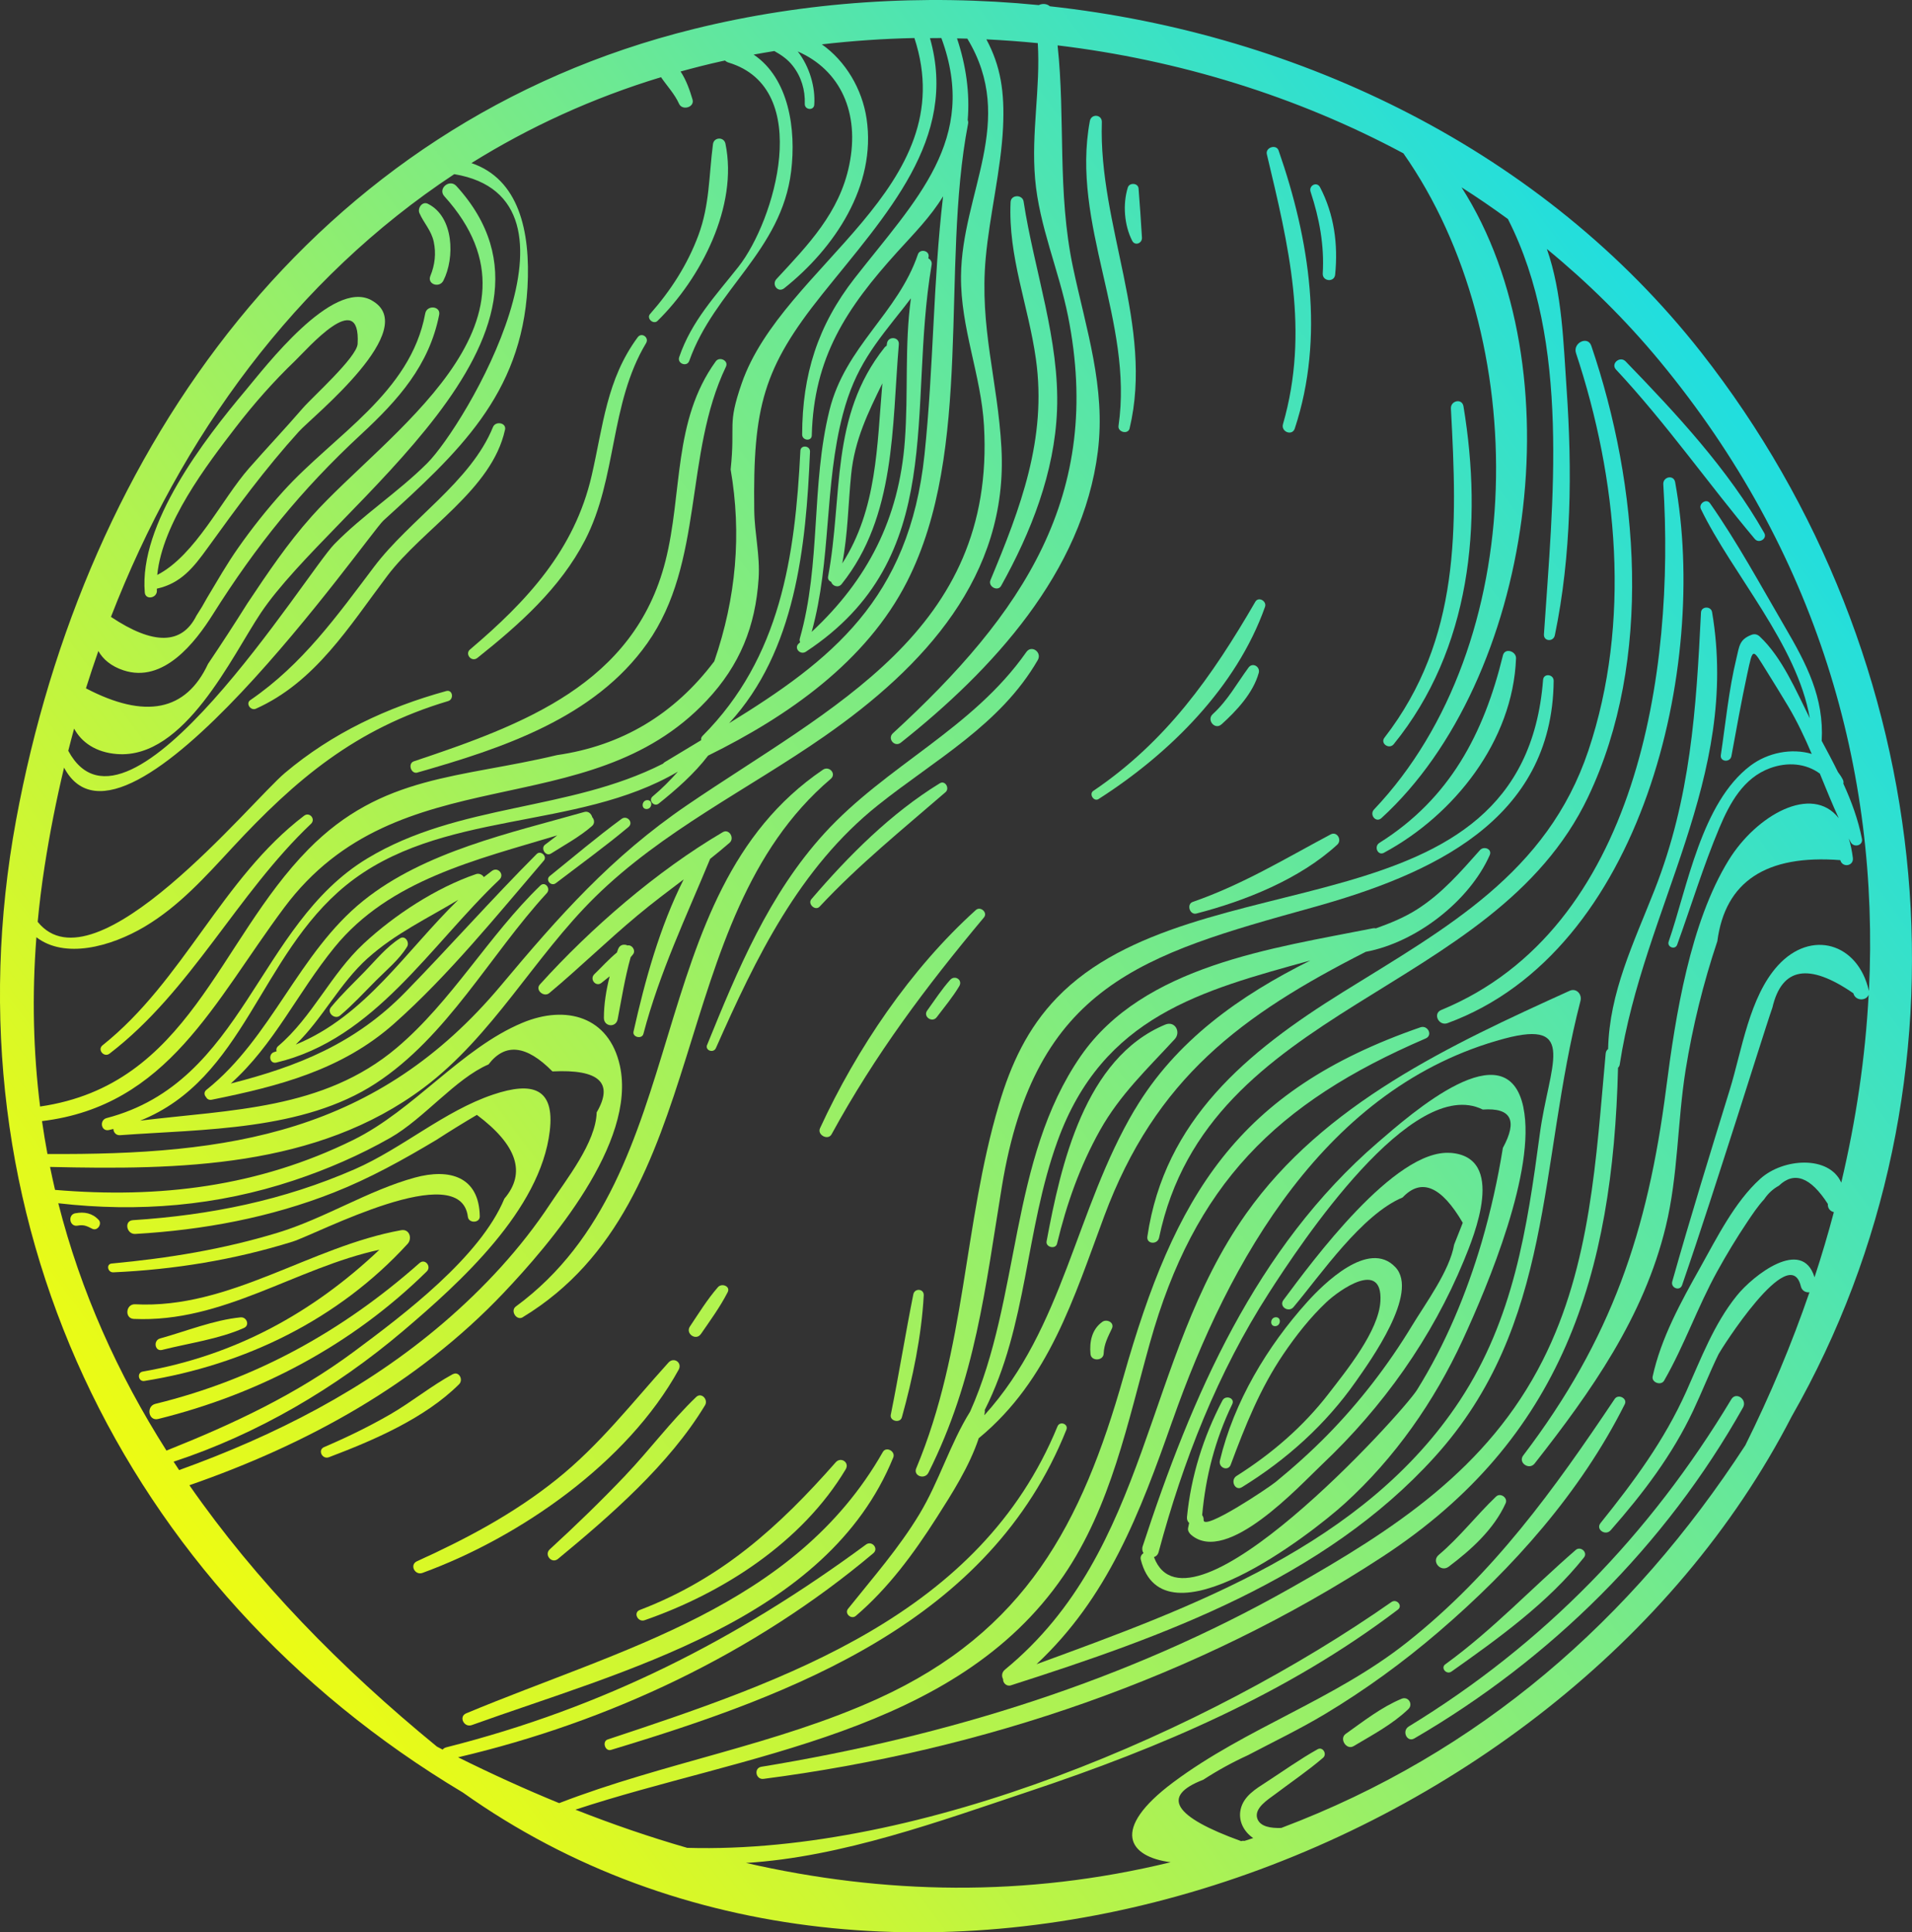 <svg xmlns="http://www.w3.org/2000/svg" xmlns:xlink="http://www.w3.org/1999/xlink" id="Layer_2" data-name="Layer 2" viewBox="0 0 377.56 381.56"><rect x="0" y="0" width="377.56" height="381.56" fill="#333333" stroke="none"/><defs><style>      .cls-1 {        fill: url(#New_Gradient_Swatch_1-39);      }      .cls-1, .cls-2, .cls-3, .cls-4, .cls-5, .cls-6, .cls-7, .cls-8, .cls-9, .cls-10, .cls-11, .cls-12, .cls-13, .cls-14, .cls-15, .cls-16, .cls-17, .cls-18, .cls-19, .cls-20, .cls-21, .cls-22, .cls-23, .cls-24, .cls-25, .cls-26, .cls-27, .cls-28, .cls-29, .cls-30, .cls-31, .cls-32, .cls-33, .cls-34, .cls-35, .cls-36, .cls-37, .cls-38, .cls-39, .cls-40, .cls-41, .cls-42, .cls-43, .cls-44, .cls-45, .cls-46, .cls-47, .cls-48, .cls-49, .cls-50, .cls-51, .cls-52, .cls-53, .cls-54, .cls-55, .cls-56, .cls-57, .cls-58, .cls-59, .cls-60, .cls-61, .cls-62, .cls-63 {        stroke-width: 0px;      }      .cls-2 {        fill: url(#New_Gradient_Swatch_1-13);      }      .cls-3 {        fill: url(#New_Gradient_Swatch_1-60);      }      .cls-4 {        fill: url(#New_Gradient_Swatch_1-61);      }      .cls-5 {        fill: url(#New_Gradient_Swatch_1-15);      }      .cls-6 {        fill: url(#New_Gradient_Swatch_1-44);      }      .cls-7 {        fill: url(#New_Gradient_Swatch_1-33);      }      .cls-8 {        fill: url(#New_Gradient_Swatch_1-38);      }      .cls-9 {        fill: url(#New_Gradient_Swatch_1-50);      }      .cls-10 {        fill: url(#New_Gradient_Swatch_1-12);      }      .cls-11 {        fill: url(#New_Gradient_Swatch_1-22);      }      .cls-12 {        fill: url(#New_Gradient_Swatch_1-37);      }      .cls-13 {        fill: url(#New_Gradient_Swatch_1-43);      }      .cls-14 {        fill: url(#New_Gradient_Swatch_1-47);      }      .cls-15 {        fill: url(#New_Gradient_Swatch_1-17);      }      .cls-16 {        fill: url(#New_Gradient_Swatch_1-57);      }      .cls-17 {        fill: url(#New_Gradient_Swatch_1-36);      }      .cls-18 {        fill: url(#New_Gradient_Swatch_1-14);      }      .cls-19 {        fill: url(#New_Gradient_Swatch_1-10);      }      .cls-20 {        fill: url(#New_Gradient_Swatch_1-42);      }      .cls-21 {        fill: url(#New_Gradient_Swatch_1-25);      }      .cls-22 {        fill: url(#New_Gradient_Swatch_1-54);      }      .cls-23 {        fill: url(#New_Gradient_Swatch_1-59);      }      .cls-24 {        fill: url(#New_Gradient_Swatch_1-53);      }      .cls-25 {        fill: url(#New_Gradient_Swatch_1-3);      }      .cls-26 {        fill: url(#New_Gradient_Swatch_1-28);      }      .cls-27 {        fill: url(#New_Gradient_Swatch_1-32);      }      .cls-28 {        fill: url(#New_Gradient_Swatch_1-8);      }      .cls-29 {        fill: url(#New_Gradient_Swatch_1-6);      }      .cls-30 {        fill: url(#New_Gradient_Swatch_1);      }      .cls-31 {        fill: url(#New_Gradient_Swatch_1-9);      }      .cls-32 {        fill: url(#New_Gradient_Swatch_1-63);      }      .cls-33 {        fill: url(#New_Gradient_Swatch_1-30);      }      .cls-34 {        fill: url(#New_Gradient_Swatch_1-23);      }      .cls-35 {        fill: url(#New_Gradient_Swatch_1-29);      }      .cls-36 {        fill: url(#New_Gradient_Swatch_1-11);      }      .cls-37 {        fill: url(#New_Gradient_Swatch_1-2);      }      .cls-38 {        fill: url(#New_Gradient_Swatch_1-24);      }      .cls-39 {        fill: url(#New_Gradient_Swatch_1-27);      }      .cls-40 {        fill: url(#New_Gradient_Swatch_1-34);      }      .cls-41 {        fill: url(#New_Gradient_Swatch_1-40);      }      .cls-42 {        fill: url(#New_Gradient_Swatch_1-19);      }      .cls-43 {        fill: url(#New_Gradient_Swatch_1-58);      }      .cls-44 {        fill: url(#New_Gradient_Swatch_1-20);      }      .cls-45 {        fill: url(#New_Gradient_Swatch_1-52);      }      .cls-46 {        fill: url(#New_Gradient_Swatch_1-4);      }      .cls-47 {        fill: url(#New_Gradient_Swatch_1-31);      }      .cls-48 {        fill: url(#New_Gradient_Swatch_1-16);      }      .cls-49 {        fill: url(#New_Gradient_Swatch_1-62);      }      .cls-50 {        fill: url(#New_Gradient_Swatch_1-48);      }      .cls-51 {        fill: url(#New_Gradient_Swatch_1-35);      }      .cls-52 {        fill: url(#New_Gradient_Swatch_1-49);      }      .cls-53 {        fill: url(#New_Gradient_Swatch_1-45);      }      .cls-54 {        fill: url(#New_Gradient_Swatch_1-51);      }      .cls-55 {        fill: url(#New_Gradient_Swatch_1-5);      }      .cls-56 {        fill: url(#New_Gradient_Swatch_1-46);      }      .cls-57 {        fill: url(#New_Gradient_Swatch_1-41);      }      .cls-58 {        fill: url(#New_Gradient_Swatch_1-26);      }      .cls-59 {        fill: url(#New_Gradient_Swatch_1-7);      }      .cls-60 {        fill: url(#New_Gradient_Swatch_1-56);      }      .cls-61 {        fill: url(#New_Gradient_Swatch_1-18);      }      .cls-62 {        fill: url(#New_Gradient_Swatch_1-21);      }      .cls-63 {        fill: url(#New_Gradient_Swatch_1-55);      }    </style><linearGradient id="New_Gradient_Swatch_1" data-name="New Gradient Swatch 1" x1="7.01" y1="322.64" x2="389.28" y2="38.78" gradientUnits="userSpaceOnUse"><stop offset="0" stop-color="#fffe01"></stop><stop offset="1" stop-color="#00d9ff"></stop></linearGradient><linearGradient id="New_Gradient_Swatch_1-2" data-name="New Gradient Swatch 1" x1="-46.64" y1="250.4" x2="335.64" y2="-33.46" xlink:href="#New_Gradient_Swatch_1"></linearGradient><linearGradient id="New_Gradient_Swatch_1-3" data-name="New Gradient Swatch 1" x1="-45.52" y1="251.9" x2="336.75" y2="-31.96" xlink:href="#New_Gradient_Swatch_1"></linearGradient><linearGradient id="New_Gradient_Swatch_1-4" data-name="New Gradient Swatch 1" x1="-28.47" y1="274.87" x2="353.81" y2="-8.99" xlink:href="#New_Gradient_Swatch_1"></linearGradient><linearGradient id="New_Gradient_Swatch_1-5" data-name="New Gradient Swatch 1" x1="-28.16" y1="275.28" x2="354.11" y2="-8.58" xlink:href="#New_Gradient_Swatch_1"></linearGradient><linearGradient id="New_Gradient_Swatch_1-6" data-name="New Gradient Swatch 1" x1="-32.36" y1="269.63" x2="349.91" y2="-14.23" xlink:href="#New_Gradient_Swatch_1"></linearGradient><linearGradient id="New_Gradient_Swatch_1-7" data-name="New Gradient Swatch 1" x1="-31.79" y1="270.4" x2="350.49" y2="-13.46" xlink:href="#New_Gradient_Swatch_1"></linearGradient><linearGradient id="New_Gradient_Swatch_1-8" data-name="New Gradient Swatch 1" x1="-31.62" y1="270.62" x2="350.65" y2="-13.24" xlink:href="#New_Gradient_Swatch_1"></linearGradient><linearGradient id="New_Gradient_Swatch_1-9" data-name="New Gradient Swatch 1" x1="-28.52" y1="274.8" x2="353.76" y2="-9.06" xlink:href="#New_Gradient_Swatch_1"></linearGradient><linearGradient id="New_Gradient_Swatch_1-10" data-name="New Gradient Swatch 1" x1="-11.88" y1="297.2" x2="370.39" y2="13.35" xlink:href="#New_Gradient_Swatch_1"></linearGradient><linearGradient id="New_Gradient_Swatch_1-11" data-name="New Gradient Swatch 1" x1="-2.79" y1="309.45" x2="379.48" y2="25.59" xlink:href="#New_Gradient_Swatch_1"></linearGradient><linearGradient id="New_Gradient_Swatch_1-12" data-name="New Gradient Swatch 1" x1="-10.11" y1="299.59" x2="372.16" y2="15.73" xlink:href="#New_Gradient_Swatch_1"></linearGradient><linearGradient id="New_Gradient_Swatch_1-13" data-name="New Gradient Swatch 1" x1="-9.75" y1="300.08" x2="372.52" y2="16.22" xlink:href="#New_Gradient_Swatch_1"></linearGradient><linearGradient id="New_Gradient_Swatch_1-14" data-name="New Gradient Swatch 1" x1="-4.02" y1="307.8" x2="378.26" y2="23.94" xlink:href="#New_Gradient_Swatch_1"></linearGradient><linearGradient id="New_Gradient_Swatch_1-15" data-name="New Gradient Swatch 1" x1="-13.95" y1="294.42" x2="368.32" y2="10.56" xlink:href="#New_Gradient_Swatch_1"></linearGradient><linearGradient id="New_Gradient_Swatch_1-16" data-name="New Gradient Swatch 1" x1="-13.48" y1="295.05" x2="368.8" y2="11.2" xlink:href="#New_Gradient_Swatch_1"></linearGradient><linearGradient id="New_Gradient_Swatch_1-17" data-name="New Gradient Swatch 1" x1="-42.19" y1="256.39" x2="340.09" y2="-27.46" xlink:href="#New_Gradient_Swatch_1"></linearGradient><linearGradient id="New_Gradient_Swatch_1-18" data-name="New Gradient Swatch 1" x1="-53.96" y1="240.54" x2="328.32" y2="-43.32" xlink:href="#New_Gradient_Swatch_1"></linearGradient><linearGradient id="New_Gradient_Swatch_1-19" data-name="New Gradient Swatch 1" x1="-47.06" y1="249.83" x2="335.21" y2="-34.03" xlink:href="#New_Gradient_Swatch_1"></linearGradient><linearGradient id="New_Gradient_Swatch_1-20" data-name="New Gradient Swatch 1" x1="-63.77" y1="227.32" x2="318.5" y2="-56.53" xlink:href="#New_Gradient_Swatch_1"></linearGradient><linearGradient id="New_Gradient_Swatch_1-21" data-name="New Gradient Swatch 1" x1="-79.96" y1="205.52" x2="302.32" y2="-78.33" xlink:href="#New_Gradient_Swatch_1"></linearGradient><linearGradient id="New_Gradient_Swatch_1-22" data-name="New Gradient Swatch 1" x1="-96.58" y1="183.14" x2="285.69" y2="-100.72" xlink:href="#New_Gradient_Swatch_1"></linearGradient><linearGradient id="New_Gradient_Swatch_1-23" data-name="New Gradient Swatch 1" x1="-90.25" y1="191.67" x2="292.03" y2="-92.19" xlink:href="#New_Gradient_Swatch_1"></linearGradient><linearGradient id="New_Gradient_Swatch_1-24" data-name="New Gradient Swatch 1" x1="-69.77" y1="219.25" x2="312.5" y2="-64.61" xlink:href="#New_Gradient_Swatch_1"></linearGradient><linearGradient id="New_Gradient_Swatch_1-25" data-name="New Gradient Swatch 1" x1="30.95" y1="354.89" x2="413.23" y2="71.04" xlink:href="#New_Gradient_Swatch_1"></linearGradient><linearGradient id="New_Gradient_Swatch_1-26" data-name="New Gradient Swatch 1" x1="60.75" y1="395.02" x2="443.02" y2="111.16" xlink:href="#New_Gradient_Swatch_1"></linearGradient><linearGradient id="New_Gradient_Swatch_1-27" data-name="New Gradient Swatch 1" x1="69.7" y1="407.07" x2="451.97" y2="123.22" xlink:href="#New_Gradient_Swatch_1"></linearGradient><linearGradient id="New_Gradient_Swatch_1-28" data-name="New Gradient Swatch 1" x1="70.63" y1="408.32" x2="452.9" y2="124.47" xlink:href="#New_Gradient_Swatch_1"></linearGradient><linearGradient id="New_Gradient_Swatch_1-29" data-name="New Gradient Swatch 1" x1="64.52" y1="400.1" x2="446.79" y2="116.24" xlink:href="#New_Gradient_Swatch_1"></linearGradient><linearGradient id="New_Gradient_Swatch_1-30" data-name="New Gradient Swatch 1" x1="70.66" y1="408.36" x2="452.93" y2="124.5" xlink:href="#New_Gradient_Swatch_1"></linearGradient><linearGradient id="New_Gradient_Swatch_1-31" data-name="New Gradient Swatch 1" x1="71.18" y1="409.06" x2="453.45" y2="125.21" xlink:href="#New_Gradient_Swatch_1"></linearGradient><linearGradient id="New_Gradient_Swatch_1-32" data-name="New Gradient Swatch 1" x1="20.96" y1="341.43" x2="403.23" y2="57.58" xlink:href="#New_Gradient_Swatch_1"></linearGradient><linearGradient id="New_Gradient_Swatch_1-33" data-name="New Gradient Swatch 1" x1="62.13" y1="396.87" x2="444.4" y2="113.02" xlink:href="#New_Gradient_Swatch_1"></linearGradient><linearGradient id="New_Gradient_Swatch_1-34" data-name="New Gradient Swatch 1" x1="54.06" y1="386" x2="436.33" y2="102.15" xlink:href="#New_Gradient_Swatch_1"></linearGradient><linearGradient id="New_Gradient_Swatch_1-35" data-name="New Gradient Swatch 1" x1="98.18" y1="445.42" x2="480.45" y2="161.56" xlink:href="#New_Gradient_Swatch_1"></linearGradient><linearGradient id="New_Gradient_Swatch_1-36" data-name="New Gradient Swatch 1" x1="56.61" y1="389.44" x2="438.88" y2="105.58" xlink:href="#New_Gradient_Swatch_1"></linearGradient><linearGradient id="New_Gradient_Swatch_1-37" data-name="New Gradient Swatch 1" x1="11.24" y1="328.35" x2="393.52" y2="44.49" xlink:href="#New_Gradient_Swatch_1"></linearGradient><linearGradient id="New_Gradient_Swatch_1-38" data-name="New Gradient Swatch 1" x1="108.59" y1="459.44" x2="490.86" y2="175.59" xlink:href="#New_Gradient_Swatch_1"></linearGradient><linearGradient id="New_Gradient_Swatch_1-39" data-name="New Gradient Swatch 1" x1="109.49" y1="460.66" x2="491.76" y2="176.8" xlink:href="#New_Gradient_Swatch_1"></linearGradient><linearGradient id="New_Gradient_Swatch_1-40" data-name="New Gradient Swatch 1" x1="109.05" y1="460.06" x2="491.32" y2="176.21" xlink:href="#New_Gradient_Swatch_1"></linearGradient><linearGradient id="New_Gradient_Swatch_1-41" data-name="New Gradient Swatch 1" x1="36.38" y1="362.2" x2="418.65" y2="78.34" xlink:href="#New_Gradient_Swatch_1"></linearGradient><linearGradient id="New_Gradient_Swatch_1-42" data-name="New Gradient Swatch 1" x1="43.7" y1="372.06" x2="425.98" y2="88.21" xlink:href="#New_Gradient_Swatch_1"></linearGradient><linearGradient id="New_Gradient_Swatch_1-43" data-name="New Gradient Swatch 1" x1="35.1" y1="360.47" x2="417.37" y2="76.62" xlink:href="#New_Gradient_Swatch_1"></linearGradient><linearGradient id="New_Gradient_Swatch_1-44" data-name="New Gradient Swatch 1" x1="50.05" y1="380.61" x2="432.32" y2="96.75" xlink:href="#New_Gradient_Swatch_1"></linearGradient><linearGradient id="New_Gradient_Swatch_1-45" data-name="New Gradient Swatch 1" x1="48.92" y1="379.09" x2="431.2" y2="95.24" xlink:href="#New_Gradient_Swatch_1"></linearGradient><linearGradient id="New_Gradient_Swatch_1-46" data-name="New Gradient Swatch 1" x1="41.9" y1="369.63" x2="424.17" y2="85.77" xlink:href="#New_Gradient_Swatch_1"></linearGradient><linearGradient id="New_Gradient_Swatch_1-47" data-name="New Gradient Swatch 1" x1="-8.42" y1="301.86" x2="373.85" y2="18" xlink:href="#New_Gradient_Swatch_1"></linearGradient><linearGradient id="New_Gradient_Swatch_1-48" data-name="New Gradient Swatch 1" x1="-8.39" y1="301.9" x2="373.88" y2="18.05" xlink:href="#New_Gradient_Swatch_1"></linearGradient><linearGradient id="New_Gradient_Swatch_1-49" data-name="New Gradient Swatch 1" x1="-46.1" y1="251.12" x2="336.17" y2="-32.74" xlink:href="#New_Gradient_Swatch_1"></linearGradient><linearGradient id="New_Gradient_Swatch_1-50" data-name="New Gradient Swatch 1" x1="-50.07" y1="245.77" x2="332.2" y2="-38.08" xlink:href="#New_Gradient_Swatch_1"></linearGradient><linearGradient id="New_Gradient_Swatch_1-51" data-name="New Gradient Swatch 1" x1="11.46" y1="328.65" x2="393.74" y2="44.79" xlink:href="#New_Gradient_Swatch_1"></linearGradient><linearGradient id="New_Gradient_Swatch_1-52" data-name="New Gradient Swatch 1" x1="28.4" y1="351.45" x2="410.67" y2="67.59" xlink:href="#New_Gradient_Swatch_1"></linearGradient><linearGradient id="New_Gradient_Swatch_1-53" data-name="New Gradient Swatch 1" x1="23.76" y1="345.2" x2="406.03" y2="61.35" xlink:href="#New_Gradient_Swatch_1"></linearGradient><linearGradient id="New_Gradient_Swatch_1-54" data-name="New Gradient Swatch 1" x1="33.78" y1="358.7" x2="416.05" y2="74.84" xlink:href="#New_Gradient_Swatch_1"></linearGradient><linearGradient id="New_Gradient_Swatch_1-55" data-name="New Gradient Swatch 1" x1="10.15" y1="326.87" x2="392.42" y2="43.01" xlink:href="#New_Gradient_Swatch_1"></linearGradient><linearGradient id="New_Gradient_Swatch_1-56" data-name="New Gradient Swatch 1" x1="10.68" y1="327.59" x2="392.95" y2="43.73" xlink:href="#New_Gradient_Swatch_1"></linearGradient><linearGradient id="New_Gradient_Swatch_1-57" data-name="New Gradient Swatch 1" x1="-1.06" y1="311.78" x2="381.21" y2="27.92" xlink:href="#New_Gradient_Swatch_1"></linearGradient><linearGradient id="New_Gradient_Swatch_1-58" data-name="New Gradient Swatch 1" x1="2.53" y1="316.61" x2="384.8" y2="32.75" xlink:href="#New_Gradient_Swatch_1"></linearGradient><linearGradient id="New_Gradient_Swatch_1-59" data-name="New Gradient Swatch 1" x1="-32.61" y1="269.29" x2="349.67" y2="-14.56" xlink:href="#New_Gradient_Swatch_1"></linearGradient><linearGradient id="New_Gradient_Swatch_1-60" data-name="New Gradient Swatch 1" x1="-35.14" y1="265.88" x2="347.13" y2="-17.98" xlink:href="#New_Gradient_Swatch_1"></linearGradient><linearGradient id="New_Gradient_Swatch_1-61" data-name="New Gradient Swatch 1" x1="21.45" y1="342.09" x2="403.72" y2="58.24" xlink:href="#New_Gradient_Swatch_1"></linearGradient><linearGradient id="New_Gradient_Swatch_1-62" data-name="New Gradient Swatch 1" x1="22.73" y1="343.82" x2="405.01" y2="59.97" xlink:href="#New_Gradient_Swatch_1"></linearGradient><linearGradient id="New_Gradient_Swatch_1-63" data-name="New Gradient Swatch 1" x1="4.21" y1="318.87" x2="386.48" y2="35.02" xlink:href="#New_Gradient_Swatch_1"></linearGradient></defs><g id="Layer_1-2" data-name="Layer 1"><g><path class="cls-30" d="M335.92,69.57C304.84,29.97,256.99,6.67,207.31,1.24c-.58-.53-1.49-.58-2.18-.23-22.85-2.26-46.04-.74-68.11,4.71C62.05,24.24,16.76,88.32,3.18,161.9c-14.34,77.69,20.58,151.64,88.23,192.05,85.4,60.69,216.52,14.78,262.37-74.22,37.82-66.17,29.55-149.75-17.86-210.16ZM14.63,143.85c1.46,2.74,4.33,4.72,8.45,5.04,13.38,1.07,22.74-19.38,28.43-27.87,14.06-20.99,65.57-54.7,38.61-84.29-1.35-1.48-3.73.52-2.38,2.02,22.73,25.14-11.71,47-26.14,63.15-4.84,5.41-8.74,11.24-12.76,17.26-2.52,4.02-5.11,8-7.76,11.93-4.36,9.35-12.4,10.95-24.11,4.83.78-2.47,1.59-4.93,2.45-7.37.95,1.68,2.57,3.02,4.96,3.81,7.88,2.61,14.14-5.46,17.65-11.04,8.55-13.56,17.45-24.6,29.25-35.53,7.33-6.79,13.46-13.62,15.44-23.63.34-1.74-2.43-2-2.75-.26-2.9,15.71-18,24.01-28.01,35.08-3.22,3.56-6.23,7.35-8.98,11.28-2.2,3.14-4.09,6.46-6.06,9.74-.66,1.22-1.37,2.41-2.13,3.57-2.88,5.76-8.51,5.83-16.88.24,13.83-35.7,36.51-66.78,67.79-87.42,28.66,4.78,2.17,49.6-5.36,57.1-5.74,5.72-12.64,10.15-18.32,15.96-5.45,5.56-40.69,62.81-52.54,40.8.37-1.47.76-2.94,1.16-4.4ZM7.18,185.06c5.56,4.29,14.59,1.96,21.43-2.11,6.75-4.02,11.95-9.83,17.24-15.54,12.56-13.55,24.38-23.53,42.63-28.97,1.22-.36.91-2.33-.35-1.99-11.7,3.23-22.5,8.29-31.84,16.15-6.74,5.67-37.55,43.53-48.85,29.42.34-3.59.79-7.23,1.36-10.91,1.02-6.58,2.31-13.1,3.85-19.54,12.13,22.86,60.16-46.14,63.06-48.78,14.66-13.35,27.24-24.77,28.45-46.01.64-11.24-1.75-21.42-11.07-24.58,11.39-7.1,23.87-12.84,37.44-16.96,1.18,1.73,2.69,3.31,3.56,5.25.63,1.41,3.12.7,2.66-.85-.52-1.76-1.23-3.84-2.36-5.52,2.62-.72,5.27-1.4,7.97-2,.27-.06.54-.11.81-.17.18.18.41.32.71.41,16.91,5.13,9.05,31.29,1.96,40.29-4.6,5.84-9.27,10.72-11.72,17.86-.45,1.29,1.54,2.03,1.99.74,4.98-14.05,18.21-21.73,20.12-37.45,1-8.22-.41-18.3-7.41-23.02,1.36-.25,2.73-.48,4.09-.7,1.35.76,2.62,1.61,3.63,2.91,1.7,2.17,2.47,4.78,2.38,7.52-.04,1.2,1.78,1.39,1.87.18.25-3.48-.94-7.56-3.26-10.53,8.37,3.65,12.32,12.05,10.17,22.44-1.94,9.41-8.08,15.7-14.37,22.5-1.01,1.09.31,2.79,1.54,1.81,9.91-7.89,18.24-20.25,16.25-33.5-.88-5.87-4.16-11.36-8.83-14.65,6.06-.7,12.17-1.12,18.28-1.25,9.7,29.61-26,44.81-34.1,68.18-2.92,8.41-1.22,7.84-2.19,17.01,2.19,12.67,1.11,25.3-3.23,37.88-7.92,10.5-18.28,16.67-31.06,18.52-19.15,4.59-34.52,3.81-49.08,18.59-18,18.28-23.52,46.51-52.99,50.8-1.34-10.72-1.63-21.86-.73-33.45ZM8.3,221.37c24.87-3.01,33.93-23.53,47.81-42.14,22.66-30.38,59.88-15.86,83.42-40.89,6.61-7.02,9.65-14.71,10.27-24.07.31-4.65-.8-8.89-.86-13.5-.27-20.4,1.76-28.09,13.44-42.68,12.59-15.73,26.92-30.65,21.26-50.56.75,0,1.5-.02,2.25-.02,7.41,20.06-5.05,31.96-17.12,47.42-7.31,9.37-10.34,19.06-10.37,30.87,0,1.21,1.87,1.41,1.9.18.38-15.4,6.83-25.12,16.9-36.25,3.19-3.52,6.55-6.89,9.03-10.97-2,17.01-1.85,33.67-3.67,51.01-3,28.57-18.46,40.64-38.58,53.03,13.11-14.22,15.19-34.81,15.97-53.61.05-1.22-1.84-1.41-1.9-.18-1.05,20.91-3.9,40.83-19.33,56.31-.25.25-.31.55-.26.83-.01,0-.02.01-.03.02-2.34,1.41-4.72,2.84-7.15,4.31-.15.09-.26.19-.35.31-18.58,9.45-40.3,7.78-58.41,18.72-21.78,13.16-24.3,44.17-51.46,51.26-1.48.39-1.12,2.68.42,2.37.31-.07.61-.15.91-.22.01.63.5,1.29,1.32,1.23,16.46-1.2,36.14-.88,50.45-10.21,14.18-9.24,22.6-25.39,33.82-37.59.83-.9-.34-2.39-1.27-1.5-10.25,9.9-17.52,22.89-28.38,32.06-14.47,12.22-32.76,12.18-50.65,14.37,20.6-8.23,23.54-32.54,40.62-46.45,18.53-15.08,45.47-10.64,65.56-22.46-1.53,1.71-3.15,3.37-4.98,4.89-.92.76.27,2.16,1.2,1.41,3.42-2.74,7.02-5.88,9.75-9.47,15.8-7.79,31.24-18.55,39.29-34.37,13.25-26.03,6.56-61.93,12.04-90.38.06-.29.02-.53-.07-.73.45-5.38-.34-10.83-2.11-16.14.68.01,1.36.03,2.04.05,9.85,16.28-1.1,30.39-1.25,46.88-.1,10.29,3.97,19.51,4.54,29.57,2.31,40.59-30.2,55.52-58.63,74.9-14.99,10.22-25.28,21.91-36.75,35.6-24.47,29.21-53.66,33.51-89.56,33.28-.4-2.14-.76-4.3-1.07-6.47ZM34.28,288.62c16.53-5.43,32.04-14.55,45.27-25.77,11.28-9.57,27.16-23.92,29.01-39.51,1.01-8.49-3.39-9.83-11.18-7.21-9.67,3.25-17.93,10.63-27.33,14.74-14.07,6.15-28.57,9.08-43.81,10.06-1.78.11-1.27,2.82.48,2.72,13.44-.78,26.66-3.23,39.22-8.19,7.12-2.81,13.71-6.48,20.25-10.39,2.62-1.7,5.29-3.34,7.98-4.93,7.95,5.95,9.76,11.46,5.43,16.54-4.8,11.54-19.81,22.86-29.71,30.21-11.5,8.53-23.88,14.29-37.02,19.54-9.62-15.15-16.93-31.39-21.36-48.84,15.8,1.82,31.33.54,46.51-4.51,6.57-2.18,13.04-4.99,19.05-8.41,6.64-3.78,12.88-11.7,19.39-14.49,3.28-4.3,7.49-3.84,12.63,1.38,9.23-.46,12.15,2.24,8.73,8.09-.14,5.93-6.02,13.28-9.16,18.04-5.8,8.81-13.15,16.7-21.14,23.55-15.32,13.12-33.29,22.24-52.15,29.04-.37-.55-.73-1.1-1.09-1.66ZM369.03,195.59c-2.13-9.36-11.39-12.16-17.97-4.92-5.62,6.19-7.1,16.74-9.45,24.39-3.89,12.63-7.8,25.26-11.39,37.98-.36,1.27,1.5,1.99,1.94.72,3.77-10.92,7.27-21.93,10.81-32.92,1.52-4.71,6.11-19.32,7.02-21.87,1.85-7.96,7.18-8.91,15.99-2.84.42,1.6,2.6,1.51,3.02.27-.65,12.39-2.49,24.8-5.41,37.12-2.38-5.41-11.44-4.88-16-.75-5.09,4.6-8.59,11.71-11.89,17.59-3.77,6.72-7.71,13.87-9.35,21.43-.26,1.2,1.66,1.87,2.26.83,3.98-6.93,6.62-14.58,10.5-21.6,1.83-3.31,3.79-6.55,5.89-9.69,1.06-1.58,2.09-3.14,3.38-4.54.75-1.13,1.72-2.02,2.9-2.67,3.03-2.9,6.25-1.7,9.66,3.6-.06.91.52,1.47,1.19,1.62-1.14,4.31-2.41,8.6-3.82,12.87-2.43-7.96-12.1-.4-15.34,3.62-4.52,5.6-7.08,12.45-9.99,18.94-4.37,9.72-10.31,17.72-16.93,25.98-1,1.25.99,2.58,2.01,1.41,6.41-7.3,12.14-14.82,16.29-23.62,1.74-3.68,3.23-7.49,5.01-11.15.4-.81,14.08-22.52,16.25-13.4.21.9.99,1.26,1.7,1.18-3.5,10.21-7.74,20.3-12.66,30.21-22.39,34.42-52.4,60.76-91.64,75.56-2,.07-4.17-.22-4.73-1.85-.71-2.07,2.21-3.82,3.56-4.84,3.15-2.38,6.44-4.6,9.43-7.17.84-.72-.06-2.25-1.08-1.68-3.49,1.95-6.76,4.3-10.11,6.47-2.07,1.34-4.49,2.77-5.08,5.36-.53,2.27.59,4.44,2.47,5.71-.57.19-1.15.37-1.72.56-.2-.04-.42-.03-.65.05-13.4-4.84-15.9-8.89-7.49-12.13,2.82-1.83,5.75-3.44,8.81-4.84,5.12-2.69,10.27-5.16,15.24-8.14,7.92-4.75,15.4-10.2,22.41-16.21,14.71-12.61,28.05-27.56,36.77-44.96.58-1.16-1.29-2.09-1.99-1.04-11.98,17.88-23.93,34.54-41.01,48.06-14.36,11.37-31.76,16.89-46.16,27.64-12.56,9.38-8.77,14.72-.51,15.78-28.75,7-56.67,6.35-83.86.14,18.98-1.16,38.45-8.31,55.94-14.14,25.91-8.64,50.95-19.3,72.79-35.88,1.02-.77-.25-2.21-1.27-1.5-36.49,25.53-92.77,49.88-139.07,48.54-7.41-2.13-14.76-4.66-22.07-7.54,33.22-10.98,75.07-15.01,96.37-46.16,9.42-13.77,12.66-30.27,17.09-46.07,8.76-31.21,24.81-47.31,54.44-60.05,1.46-.63.4-2.7-1.04-2.2-36.35,12.59-48.47,33.17-58.65,69.06-8.21,28.94-19.33,50.24-48.45,63.49-20.09,9.14-42.38,12.68-62.97,20.64-6.7-2.74-13.35-5.77-19.96-9.05,29.88-7.01,58.46-20.48,82-40.3,1.11-.94-.3-2.55-1.45-1.71-25.67,18.91-51.92,32.21-82.91,40.05-.31.08-.53.24-.69.44-.38-.19-.75-.39-1.13-.59-19.07-15.61-35.77-32.74-48.88-51.61,23.25-8.08,44.92-19.94,62.02-37.95,9.15-9.64,26.32-29.65,22.99-44.88-2.13-9.71-10.61-12.08-19.23-8.49-12.1,5.04-21.41,17.23-33.44,23.15-18.75,9.23-38.27,11.59-58.87,9.85-.35-1.5-.68-3.01-.99-4.53,25.35.59,52.67.22,73.8-15.65,13.65-10.25,21.79-25.81,33.82-37.64,13.27-13.05,30.13-21.2,45.27-31.73,19.65-13.67,36.38-31.68,34.98-56.98-.74-13.42-4.35-23.76-3.1-37.51.76-8.34,3.02-17.42,3.42-25.74.33-7.03-.46-12.1-3.29-17.4,3.39.17,6.77.41,10.15.75.55,9.03-1.32,17.6-.53,26.79.8,9.33,4.68,18.02,6.5,27.1,7.07,35.34-8.97,58.88-34.58,82.38-1.15,1.06.34,2.83,1.57,1.85,17.98-14.26,35.93-33.62,38.9-57.5,1.58-12.67-2.32-24.12-4.91-36.37-3.14-14.91-1.47-29.3-3.04-43.81,23.87,2.87,47.21,10.02,68.29,21.32,25.52,36.36,25.04,97.05-5.8,129.56-.97,1.02.36,2.7,1.45,1.71,29.82-27.21,38.74-88.75,15.83-124.56,3.12,1.98,6.17,4.08,9.16,6.26,12.42,24.37,8.84,55.87,7.11,82-.09,1.42,1.87,1.53,2.15.2,3.3-15.88,3.44-32.57,2.32-48.73-.62-8.87-.85-18.9-3.89-27.56,8.07,6.62,15.56,14.01,22.31,22.17,30.93,37.42,43.44,80.68,41.29,124.36,0-.03,0-.06-.01-.09Z"></path><path class="cls-37" d="M158.01,126.81c-.09.07-.17.15-.25.23-1.08.92.27,2.39,1.39,1.64,28.23-18.62,19.94-47.65,24.82-76.41.1-.59-.22-1.03-.66-1.26.02-.11.04-.2.06-.31.19-1.23-1.71-1.64-2.11-.48-3.97,11.68-14.34,18.13-17.47,30.8-3.67,14.84-1.64,30.25-5.85,45.06-.08.28-.04.54.08.74ZM166.44,81.8c2.45-9.31,6.34-13.9,12.14-21.21.48-.6.9-1.15,1.3-1.69-1.28,9.3-.49,18.62-1.2,28.13-1.14,15.43-7.39,27.48-18.4,37.74,3.91-14.12,2.45-28.85,6.16-42.97Z"></path><path class="cls-25" d="M164.14,114.91c.21.78,1.39,1.26,2.06.42,10.71-13.39,9.91-31.08,11.29-47.32.13-1.52-2.11-1.7-2.34-.22-.03.16-.05.33-.07.49-.16.08-.3.19-.42.35-10.83,13.62-8.16,29.26-11.14,45.23-.1.51.22.88.63,1.05ZM168.08,93.66c.68-6.84,3.38-12.26,6.16-17.97-1.07,12.39-1.03,24.82-7.92,35.56,1.12-5.81,1.16-11.65,1.76-17.59Z"></path><path class="cls-46" d="M127.67,159.75c1.13,0,1.3-1.76.17-1.76s-1.3,1.76-.17,1.76Z"></path><path class="cls-55" d="M109.76,174.39c4.8-3.67,9.72-7.23,14.35-11.1,1.05-.88-.28-2.39-1.36-1.6-4.87,3.57-9.49,7.51-14.19,11.29-.93.75.25,2.13,1.2,1.41Z"></path><path class="cls-29" d="M108.79,168.55c2.72-1.72,5.72-3.35,8.14-5.47.55-.49.44-1.25.03-1.7-.19-.69-.78-1.28-1.57-1.05-14.59,4.15-31.54,7.8-43.63,17.51-12.84,10.31-18.06,27.04-30.99,37.35-.55.44-.45,1.05-.08,1.44.19.37.57.63,1.12.52,13.25-2.68,25.71-5.87,36.04-15.05,10.73-9.53,20.23-21.3,29.55-32.18.71-.83-.64-2.07-1.42-1.29-8.86,8.88-17.17,18.3-25.93,27.27-9.9,10.15-21.28,14.7-34.48,18.05,8.59-7.71,13.07-17.78,20.49-26.9,10.85-13.33,28.06-17.29,43.98-22.1-.81.62-1.6,1.24-2.4,1.83-.95.71.12,2.42,1.14,1.77Z"></path><path class="cls-59" d="M54.56,209.81c19.37-4.57,30.45-23.21,44.06-36.12,1.06-1.01-.29-2.59-1.47-1.73-.54.4-1.07.81-1.6,1.23-.3-.47-.94-.8-1.55-.59-7.85,2.68-16.08,8.05-22.16,13.7-6.53,6.06-10.16,14.52-16.92,20.27-.35.3-.41.68-.31,1.02-.14.04-.28.09-.42.13-1.3.36-.98,2.41.37,2.09ZM72.63,189.19c5.38-4.84,11.81-7.86,17.87-11.52-10.39,10.13-18.37,22.97-32.1,28.59,5.34-5.17,8.63-12.04,14.23-17.08Z"></path><path class="cls-28" d="M80.39,186.93c.52-.85-.37-2.3-1.4-1.65-2.67,1.68-4.8,4.33-6.99,6.58-2.25,2.3-4.59,4.54-6.64,7.02-.9,1.09.76,2.53,1.8,1.64,2.51-2.12,4.75-4.56,7.07-6.89,2.09-2.1,4.62-4.17,6.16-6.7Z"></path><path class="cls-31" d="M14.88,239.56c-1.57.3-1.15,2.74.43,2.45,1.32-.24,1.87.11,2.93.63,1.01.49,1.98-.99,1.24-1.77-1.25-1.33-2.82-1.64-4.6-1.3Z"></path><path class="cls-19" d="M22.38,251.23c12.05-.54,23.85-2.47,35.37-6.05,4.79-1.49,33.23-16.62,34.64-4.91.16,1.31,2.37,1.26,2.35-.09-.11-7.82-5.92-9.55-12.84-7.65-9.19,2.52-17.82,8.07-27.07,10.88-10.78,3.28-21.57,5.04-32.77,6.08-1.15.11-.8,1.79.31,1.74Z"></path><path class="cls-36" d="M82.85,249.39c-15.24,13.48-32.36,22.96-52.16,27.81-1.89.46-1.37,3.46.53,2.99,20.03-4.96,38.31-14.63,53.05-29.14.99-.97-.35-2.61-1.41-1.66Z"></path><path class="cls-10" d="M80.49,245.61c.96-1.05.38-2.99-1.27-2.7-17.98,3.24-33.86,15.6-52.53,14.63-1.86-.1-2.14,2.8-.27,2.89,17.59.8,31.94-10.07,48.5-13.66-13.17,12.47-28.52,20.89-46.74,24.06-1.19.21-.87,2.04.33,1.85,19.85-3.17,38.33-12.15,51.99-27.08Z"></path><path class="cls-2" d="M32.01,266.55c5.25-1.33,11.23-2.13,16.17-4.34,1.19-.53.53-2.2-.67-2.09-5.29.52-10.78,2.75-15.9,4.17-1.4.39-1.04,2.62.4,2.26Z"></path><path class="cls-18" d="M103.23,260.09c37.97-23.07,27.77-78.18,60.81-106.29,1.19-1.01-.3-2.65-1.54-1.81-36.53,24.77-24.86,79.68-60.64,105.99-1.14.84.13,2.87,1.37,2.12Z"></path><path class="cls-5" d="M135.02,173.61c-4.75,9.4-7.67,20.05-9.92,30.09-.25,1.11,1.66,1.55,1.95.45,3.22-12.21,8.42-23.04,13.18-34.56,1.3-1.04,2.59-2.09,3.84-3.18,1.04-.9-.08-2.84-1.35-2.09-13,7.64-26.02,18.9-36.11,30.07-.99,1.09.79,2.6,1.86,1.7,5.93-4.95,11.46-10.37,17.4-15.32,2.97-2.48,6.06-4.8,9.15-7.14Z"></path><path class="cls-48" d="M125.02,188.42c.57-.76-.23-1.93-1.1-1.73-.66-.32-1.54-.18-1.87.74-.08.21-.15.43-.23.65-1.59,1.3-3,2.88-4.46,4.29-1.01.98.32,2.6,1.43,1.69.52-.43,1.06-.86,1.6-1.28-.69,2.72-1.14,5.52-1.14,8.21,0,1.77,2.39,1.99,2.72.26.79-4.13,1.43-8.17,2.56-12.23.17-.2.33-.39.48-.59Z"></path><path class="cls-15" d="M197.69,115.68c5.92-10.6,10.56-22.39,11.04-34.67.54-13.84-4.52-27.63-6.6-41.22-.22-1.43-2.5-1.38-2.57.1-.51,10.82,3.52,20.43,5,31.01,2.21,15.72-3.05,29.42-8.98,43.67-.51,1.24,1.44,2.31,2.11,1.11Z"></path><path class="cls-61" d="M82.43,152.54c16.65-4.75,34.93-10.73,45.39-25.53,11.28-15.96,7.23-37.27,15.53-54.6.58-1.2-1.27-2.08-2.01-1.06-8.5,11.74-6.52,25.99-9.94,39.45-6.17,24.31-28.25,32.35-49.68,39.53-1.24.42-.57,2.58.71,2.22Z"></path><path class="cls-42" d="M61.41,162.67c.98-.93-.28-2.42-1.36-1.6-16.18,12.3-23.84,32.63-39.8,45.33-1.09.87.3,2.49,1.39,1.64,16.12-12.37,25.1-31.46,39.77-45.37Z"></path><path class="cls-44" d="M94.26,129.92c8.27-6.6,16.34-13.73,21.27-23.27,6.36-12.32,4.84-26.89,12.05-38.9.66-1.1-.87-2.21-1.65-1.16-6.14,8.3-6.83,17.49-9.09,27.3-3.38,14.71-12.78,24.82-24.02,34.35-1.09.92.32,2.57,1.43,1.68Z"></path><path class="cls-62" d="M129.84,63.36c8.55-8.38,15.97-22.67,13.41-35-.29-1.38-2.28-1.3-2.46.1-.81,6.2-.64,11.98-2.88,18-2.16,5.81-5.47,10.93-9.55,15.55-.75.85.66,2.15,1.48,1.35Z"></path><path class="cls-11" d="M84.5,40.24c-1.11-.55-2.1.85-1.68,1.83.88,2.01,2.35,3.42,2.83,5.67.49,2.28.23,4.58-.66,6.73-.69,1.67,1.78,2.47,2.56.95,2.29-4.47,2.1-12.64-3.06-15.18Z"></path><path class="cls-34" d="M73.34,59.27c-7.75-4.18-21,13.25-24.79,17.75-8.17,9.71-21.12,26.42-19.96,39.97.13,1.57,2.49,1.11,2.39-.42,0-.11,0-.22-.01-.33,4.72-1.05,7.18-4.09,10.03-8.05,5.75-7.97,11.41-15.69,18.03-22.99,2.6-2.88,24.51-20.42,14.3-25.92ZM70.62,67.9c-.15,2.66-8.95,10.51-10.85,12.72-3.46,4.01-7.1,7.85-10.59,11.83-5.42,6.16-10.57,17.17-18.13,21.08,1.01-10.23,9.73-21.66,15.48-29.13,3.59-4.66,7.49-9.09,11.74-13.16,2.42-2.32,12.98-14.57,12.35-3.34Z"></path><path class="cls-38" d="M99.73,84.86c.31-1.4-1.87-1.78-2.38-.54-4.39,10.82-16.39,18.21-23.47,27.58-7.41,9.81-14.15,19.28-24.45,26.34-.98.67.08,2.16,1.1,1.7,11.76-5.28,18.44-16.29,25.94-26.22,7.07-9.37,20.64-16.98,23.25-28.85Z"></path><path class="cls-21" d="M284.6,199.43c-1.73.71-.48,3.22,1.23,2.6,38.67-14.17,51.56-70.64,44.96-106.82-.28-1.54-2.43-1.08-2.34.41,2.3,36.69-4.9,87.74-43.85,103.81Z"></path><path class="cls-58" d="M319.52,210.82c.16-.16.28-.35.32-.6,4.74-30.98,23.79-56.61,18.24-89.36-.2-1.21-2.13-1.18-2.19.09-.94,19.1-2.04,36.65-9.16,54.76-4.14,10.52-8.93,20.24-9.18,31.43-.26.18-.44.47-.48.89-1.9,20.69-2.89,41.72-12.43,60.58-10.84,21.45-29.36,33.41-49.72,44.93-32.42,18.35-67.93,29.31-104.57,35.32-1.55.25-1.12,2.59.42,2.39,43.27-5.61,85.59-19.92,122.26-43.89,35.53-23.23,45.48-55.73,46.48-96.54Z"></path><path class="cls-39" d="M199.62,332.78c30.06-9.62,61.86-21.02,83.65-45.06,23.73-26.18,20.45-57.77,28.83-90.11.33-1.29-.82-2.57-2.15-1.97-23.51,10.66-48.52,22.28-63.89,44.02-20.31,28.73-18.77,66.3-47.59,90-.68.56-.71,1.31-.39,1.91-.06.69.66,1.49,1.55,1.21ZM231.54,280.5c11.05-31.43,30.23-65.98,65.54-75.42,14.6-3.9,8.78,5.38,6.98,18.86-2.5,18.65-5.18,36.49-15.78,52.59-18.77,28.49-52.76,40.8-83.6,52.08,14.06-13.16,20.35-29.63,26.85-48.11Z"></path><path class="cls-26" d="M300.83,218.68c-3.23-15.52-22.11,1.18-28.78,6.93-24.09,20.78-36.75,50.17-46.4,79.69-.18.54-.08,1.01.16,1.38-.41.27-.68.72-.54,1.27,4.4,17.58,33.62-5.02,40.26-11.06,9.93-9.02,17.69-20.16,23.31-32.31,5.01-10.84,14.54-33.6,11.98-45.9ZM227.87,307.46c.42-.13.77-.45.92-1,4.85-18.06,11.66-35.43,21.82-51.22,6.15-9.57,28.26-43.08,42.19-36.15,5.61-.4,6.93,2.13,3.97,7.57-1.01,6.28-2.4,12.49-4.18,18.61-3.01,10.19-7.14,20.13-12.77,29.17-2.88,4.63-45.19,51.07-51.95,33.02Z"></path><path class="cls-35" d="M251.79,261.86c1.13,0,1.3-1.76.17-1.76s-1.3,1.76-.17,1.76Z"></path><path class="cls-33" d="M286.39,227.65c-10.97-.8-27.26,21.41-32.95,29.05-.95,1.27,1,2.57,1.99,1.39,5.38-6.4,13.45-18.25,21.55-21.65,3.69-3.9,7.65-2.23,11.87,5.01-.57,1.43-1.13,2.87-1.7,4.3-.88,5.16-5.64,11.6-8.32,16.02-4.71,7.77-10.31,15.05-16.67,21.54-3.24,3.3-6.68,6.39-10.26,9.32-1.48,1.21-14.31,9.77-14.22,7.51.02-.41-.1-.72-.29-.96.69-7.69,2.57-14.93,5.94-21.92.59-1.22-1.34-1.87-1.94-.72-3.77,7.19-6.2,14.92-7,23.01-.05.52.14.91.43,1.17-.07.33-.14.67-.21,1-.11.54.25,1.05.64,1.38,7.06,5.95,21.29-9.66,25.83-13.95,12-11.34,21.69-24.96,27.99-40.24,2.05-4.98,8.42-20.46-2.67-21.27Z"></path><path class="cls-47" d="M243.03,289.21c2.86-7.67,5.78-15.02,10.42-21.86,2.47-3.64,5.3-7.24,8.5-10.25,2.53-2.37,11.06-8.46,10.64-.21-.3,5.89-6.7,13.72-10.22,18.29-5.03,6.53-11.25,11.87-18.19,16.26-1.31.83-.3,3.06,1.06,2.22,8.81-5.43,16.54-12.37,22.5-20.88,2.84-4.05,12.57-17.54,7.8-22.57-5.28-5.58-14.25,3.38-17.39,6.86-7.92,8.79-14.49,19.75-17.26,31.33-.33,1.4,1.62,2.22,2.15.8Z"></path><path class="cls-27" d="M313.62,157.32c12.89-27.08,9.98-61.53.61-89.04-.69-2.04-3.69-.58-3.02,1.44,8.23,24.83,10.93,53.22,2.44,78.5-8.16,24.28-28.08,35-48.5,47.7-18.95,11.79-35.19,25.22-38.58,48.25-.22,1.51,2.01,1.64,2.31.22,9.7-46.31,65.98-47.65,84.74-87.06Z"></path><path class="cls-7" d="M208.82,281.65c-15.24,37.17-53.65,50.15-88.82,61.82-1.15.38-.52,2.42.66,2.06,36.18-10.92,74.85-25.47,89.92-63.23.45-1.13-1.3-1.77-1.76-.65Z"></path><path class="cls-40" d="M217.69,261c-2.09,1.48-2.58,3.95-2.35,6.37.14,1.47,2.55,1.37,2.6-.1.07-1.87.85-3.3,1.63-4.95.55-1.18-1.01-1.93-1.88-1.32Z"></path><path class="cls-51" d="M295.43,295.5c-3.92,3.74-7.18,8.03-11.34,11.54-1.5,1.27.41,3.49,1.97,2.32,4.44-3.34,8.94-7.39,11.26-12.54.48-1.07-1.04-2.13-1.88-1.32Z"></path><path class="cls-17" d="M364.01,154.69c.05-.23.02-.48-.1-.73-.28-.56-.62-1.06-.98-1.53-1.02-2.08-2.11-4.12-3.2-6.14.49-8.53-3-15.21-7.25-22.47-4.79-8.2-9.36-16.67-14.81-24.45-.71-1.01-2.32.08-1.79,1.16,6.17,12.75,19.03,26.78,21.5,41.3-2.76-5.54-5.48-11.98-9.85-16.11-.49-.47-1.05-.61-1.69-.36-2.38.93-2.37,2.21-2.96,4.66-1.5,6.2-2.13,12.78-3.07,19.08-.2,1.35,1.85,1.51,2.09.2.99-5.37,1.95-10.76,3.1-16.1,1.19-5.5,1-5.24,3.87-.65,1.42,2.28,2.85,4.59,4.23,6.9,1.8,3.03,3.29,6.2,4.66,9.42-3.95-1.19-8.68-.27-12.11,2.32-9.68,7.31-12.43,24-16.14,34.73-.38,1.09,1.29,1.71,1.68.62,2.77-7.67,5.18-15.59,8.34-23.1,2.05-4.87,4.75-9.84,10-11.76,3.47-1.27,7.08-.95,9.83,1.07,1.21,2.95,2.4,5.91,3.73,8.8-5.32-6.78-16.27-.58-21.73,8.29-7.61,12.35-10.5,30.7-12.34,45.01-3.63,28.3-10.8,49.62-28.23,72.54-1.08,1.42,1.17,2.98,2.26,1.58,11.18-14.24,21.55-28.91,25.88-46.76,2.46-10.14,2.29-20.65,3.92-30.91,1.4-8.66,3.49-17.15,6.27-25.45,1.55-11.8,9.65-17.14,24.28-16.01.41,1.55,2.68,1.19,2.48-.44-.18-1.44-.45-2.7-.8-3.83.14.25.27.51.4.76.61,1.1,2.45.64,2.19-.7-.73-3.77-2.07-7.4-3.68-10.93Z"></path><path class="cls-12" d="M346.55,106.45c.78.93,2.47-.07,1.84-1.19-7.08-12.53-17.42-23.61-27.38-33.9-1.1-1.14-3,.43-1.9,1.61,9.92,10.62,18.12,22.4,27.43,33.48Z"></path><path class="cls-8" d="M286.61,330.07c9.26-6.55,19.08-13.6,26.18-22.55.79-.99-.68-2.29-1.62-1.48-8.69,7.53-16.42,15.8-25.77,22.59-.98.71.24,2.13,1.22,1.43Z"></path><path class="cls-1" d="M276.78,335.43c-4,1.66-7.53,4.44-11.05,6.94-1.32.94.14,3.26,1.56,2.42,3.7-2.21,7.68-4.31,10.81-7.31,1.01-.96-.01-2.59-1.32-2.05Z"></path><path class="cls-41" d="M278.17,340.92c-1.4.86-.34,3.19,1.11,2.35,26.98-15.7,49.58-38.09,64.91-65.35.88-1.56-1.36-3.19-2.31-1.62-16.06,26.71-37.07,48.37-63.72,64.62Z"></path><path class="cls-57" d="M180.93,289.9c-.65,1.56,1.69,2.33,2.41.89,9.31-18.57,11.21-36.45,14.5-56.5,6.54-39.79,27.88-45.81,61.29-55.09,23.38-6.49,47.41-17.13,47.67-44.76.01-1.33-1.98-1.56-2.09-.2-3.96,51.07-68.61,34.4-95.98,62.75-5.84,6.05-9.11,13.16-11.47,21.12-7.08,23.84-6.45,48.16-16.32,71.79Z"></path><path class="cls-20" d="M269.67,187.95c10.1-1.89,20.53-10.12,24.5-19.09.54-1.23-1.16-1.86-1.92-1-3.88,4.35-7.42,8.49-12.39,11.68-2.58,1.65-5.35,2.76-8.17,3.77-.16-.04-.34-.05-.53-.02-19.76,3.94-45.36,7.33-57.75,25.24-14.17,20.5-11.82,47.79-21.84,70.2-3.94,6.32-6.11,13.76-9.98,20.19-4.06,6.75-9.24,12.62-14.13,18.75-.75.94.64,2.17,1.54,1.4,6.4-5.47,11.44-12.32,15.95-19.39,3.05-4.78,6.48-10.13,8.33-15.72.06-.04.12-.07.17-.12,13.71-11.41,18.56-27.47,24.59-43.67,10.16-27.32,27.12-39.74,51.62-52.21ZM224.06,219.12c-11.73,19.79-13.96,43-29.69,60.34.03-.22.07-.44.1-.65.02-.14,0-.27-.02-.39,8.48-16.77,7.95-35.35,14.37-53.09,8.94-24.73,28.56-29.76,49.94-35.68-13.87,6.89-26.61,15.84-34.69,29.48Z"></path><path class="cls-13" d="M230.11,202.31c-15.92,6.6-20.63,27.69-23.44,42.8-.22,1.17,1.77,1.64,2.06.47,1.89-7.86,4.53-15.34,8.49-22.41,3.94-7.03,9.35-12.12,14.75-17.98,1.28-1.39.06-3.67-1.86-2.88Z"></path><path class="cls-6" d="M174.33,286.71c-17.46,30.66-51.81,38.88-82.27,51.6-1.54.64-.43,2.87,1.1,2.32,29.57-10.64,70.17-20.72,83.23-52.84.49-1.21-1.39-2.26-2.06-1.08Z"></path><path class="cls-53" d="M127.3,319.92c15.52-5.39,31.09-15.41,39.7-29.8.81-1.35-.96-2.53-1.97-1.38-11.22,12.74-22.56,23-38.69,29.16-1.36.52-.38,2.49.96,2.02Z"></path><path class="cls-56" d="M178.09,279.86c2.14-7.66,3.89-16.13,4.32-24.07.07-1.36-1.81-1.48-2.06-.2-1.58,7.9-2.85,15.86-4.45,23.77-.25,1.25,1.85,1.73,2.19.5Z"></path><path class="cls-14" d="M139.63,206.31c-.45,1.11,1.26,1.72,1.74.64,7.91-17.84,16.43-35.54,32.01-47.97,11.26-8.99,24.14-15.84,31.55-28.65.88-1.52-1.23-3.06-2.26-1.58-10.66,15.21-27.59,22.34-39.87,35.79-10.95,12-17.13,26.93-23.16,41.77Z"></path><path class="cls-50" d="M161.85,179.02c7.73-8.28,16.34-15.22,24.87-22.61.86-.75-.08-2.39-1.13-1.75-9.68,5.93-18.01,14.3-25.36,22.88-.81.94.76,2.4,1.62,1.48Z"></path><path class="cls-52" d="M220.87,84.09c-.18,1.25,1.89,1.76,2.19.5,4.82-20.16-6.15-40.09-5.48-60.47.05-1.54-2.09-1.72-2.37-.22-3.78,20.33,8.67,39.6,5.66,60.2Z"></path><path class="cls-9" d="M225.5,46.92c-.2-3.23-.41-6.49-.67-9.71-.09-1.1-1.81-1.2-2.12-.19-1.03,3.29-.71,7.45.86,10.52.55,1.08,2,.5,1.93-.62Z"></path><path class="cls-54" d="M89.39,271.35c-4.27,2.33-8.07,5.45-12.29,7.9-4.23,2.44-8.62,4.57-13.1,6.49-1.32.57-.37,2.49.95,2,8.77-3.32,18.97-7.69,25.71-14.42.88-.88-.02-2.64-1.26-1.96Z"></path><path class="cls-45" d="M134.01,270.46c.77-1.4-.95-2.58-2.01-1.41-7.23,7.99-13.61,16.28-22.11,23.08-8.47,6.78-17.73,11.69-27.55,16.15-1.51.69-.42,2.85,1.09,2.3,19.3-7.05,40.48-21.8,50.58-40.12Z"></path><path class="cls-24" d="M138.4,263.42c1.86-2.7,3.79-5.34,5.29-8.26.61-1.19-1.17-1.86-1.92-1-2.09,2.4-3.76,5.12-5.53,7.76-.94,1.4,1.19,2.9,2.15,1.5Z"></path><path class="cls-22" d="M123.52,291.31c-4.8,5.04-9.82,9.91-14.95,14.61-1.18,1.08.37,2.92,1.61,1.9,10.39-8.58,22.02-18.7,29.05-30.36.66-1.1-.72-2.61-1.76-1.61-5,4.79-9.18,10.44-13.96,15.46Z"></path><path class="cls-63" d="M192.7,179.69c-12.89,11.62-23.53,27.39-30.77,43.08-.61,1.32,1.57,2.49,2.28,1.2,8.62-15.77,18.6-29.07,30.09-42.82.8-.95-.69-2.28-1.6-1.46Z"></path><path class="cls-60" d="M187.63,193.48c-1.68,1.87-3.07,4.03-4.54,6.06-.87,1.2.99,2.49,1.88,1.32,1.51-2,3.16-3.97,4.45-6.13.74-1.23-.86-2.28-1.79-1.25Z"></path><path class="cls-16" d="M216.94,157.77c13.95-8.91,27.21-22.02,32.86-37.94.4-1.13-1.28-2.11-1.92-1-8.57,14.79-17.57,27.57-31.99,37.34-.9.61.11,2.2,1.04,1.61Z"></path><path class="cls-43" d="M241.19,143.05c2.98-2.68,6.28-6.22,7.37-10.18.34-1.22-1.21-2.15-2.01-1.06-2.37,3.22-4.07,6.45-7.08,9.21-1.25,1.15.44,3.17,1.72,2.02Z"></path><path class="cls-23" d="M253.35,83.75c-.44,1.52,1.83,2.4,2.33.86,5.94-18.01,2.93-37.29-3.2-54.9-.45-1.3-2.64-.6-2.32.74,4.28,17.97,8.47,34.96,3.19,53.3Z"></path><path class="cls-3" d="M261.2,54c-.09,1.58,2.29,1.81,2.45.23.6-5.98-.19-11.88-2.98-17.25-.63-1.21-2.28-.35-1.87.89,1.74,5.26,2.73,10.58,2.4,16.13Z"></path><path class="cls-4" d="M262.76,164.76c-9.13,4.86-17.37,9.9-27.23,13.33-1.28.45-.59,2.64.73,2.29,9.64-2.49,20.39-6.78,27.81-13.6.98-.9-.04-2.7-1.31-2.02Z"></path><path class="cls-49" d="M273.31,168.37c13.86-7.47,25.44-22.08,26.06-38.37.05-1.42-2.21-2.15-2.59-.59-3.77,15.46-10.49,28.29-24.39,37.02-1.14.72-.32,2.62.92,1.95Z"></path><path class="cls-32" d="M275.22,146.94c15.22-18.74,17.62-43.51,13.77-66.71-.27-1.64-2.56-1.13-2.48.44,1.27,23.38,1.97,45.47-13.12,64.99-.89,1.15.93,2.39,1.83,1.28Z"></path></g></g></svg>